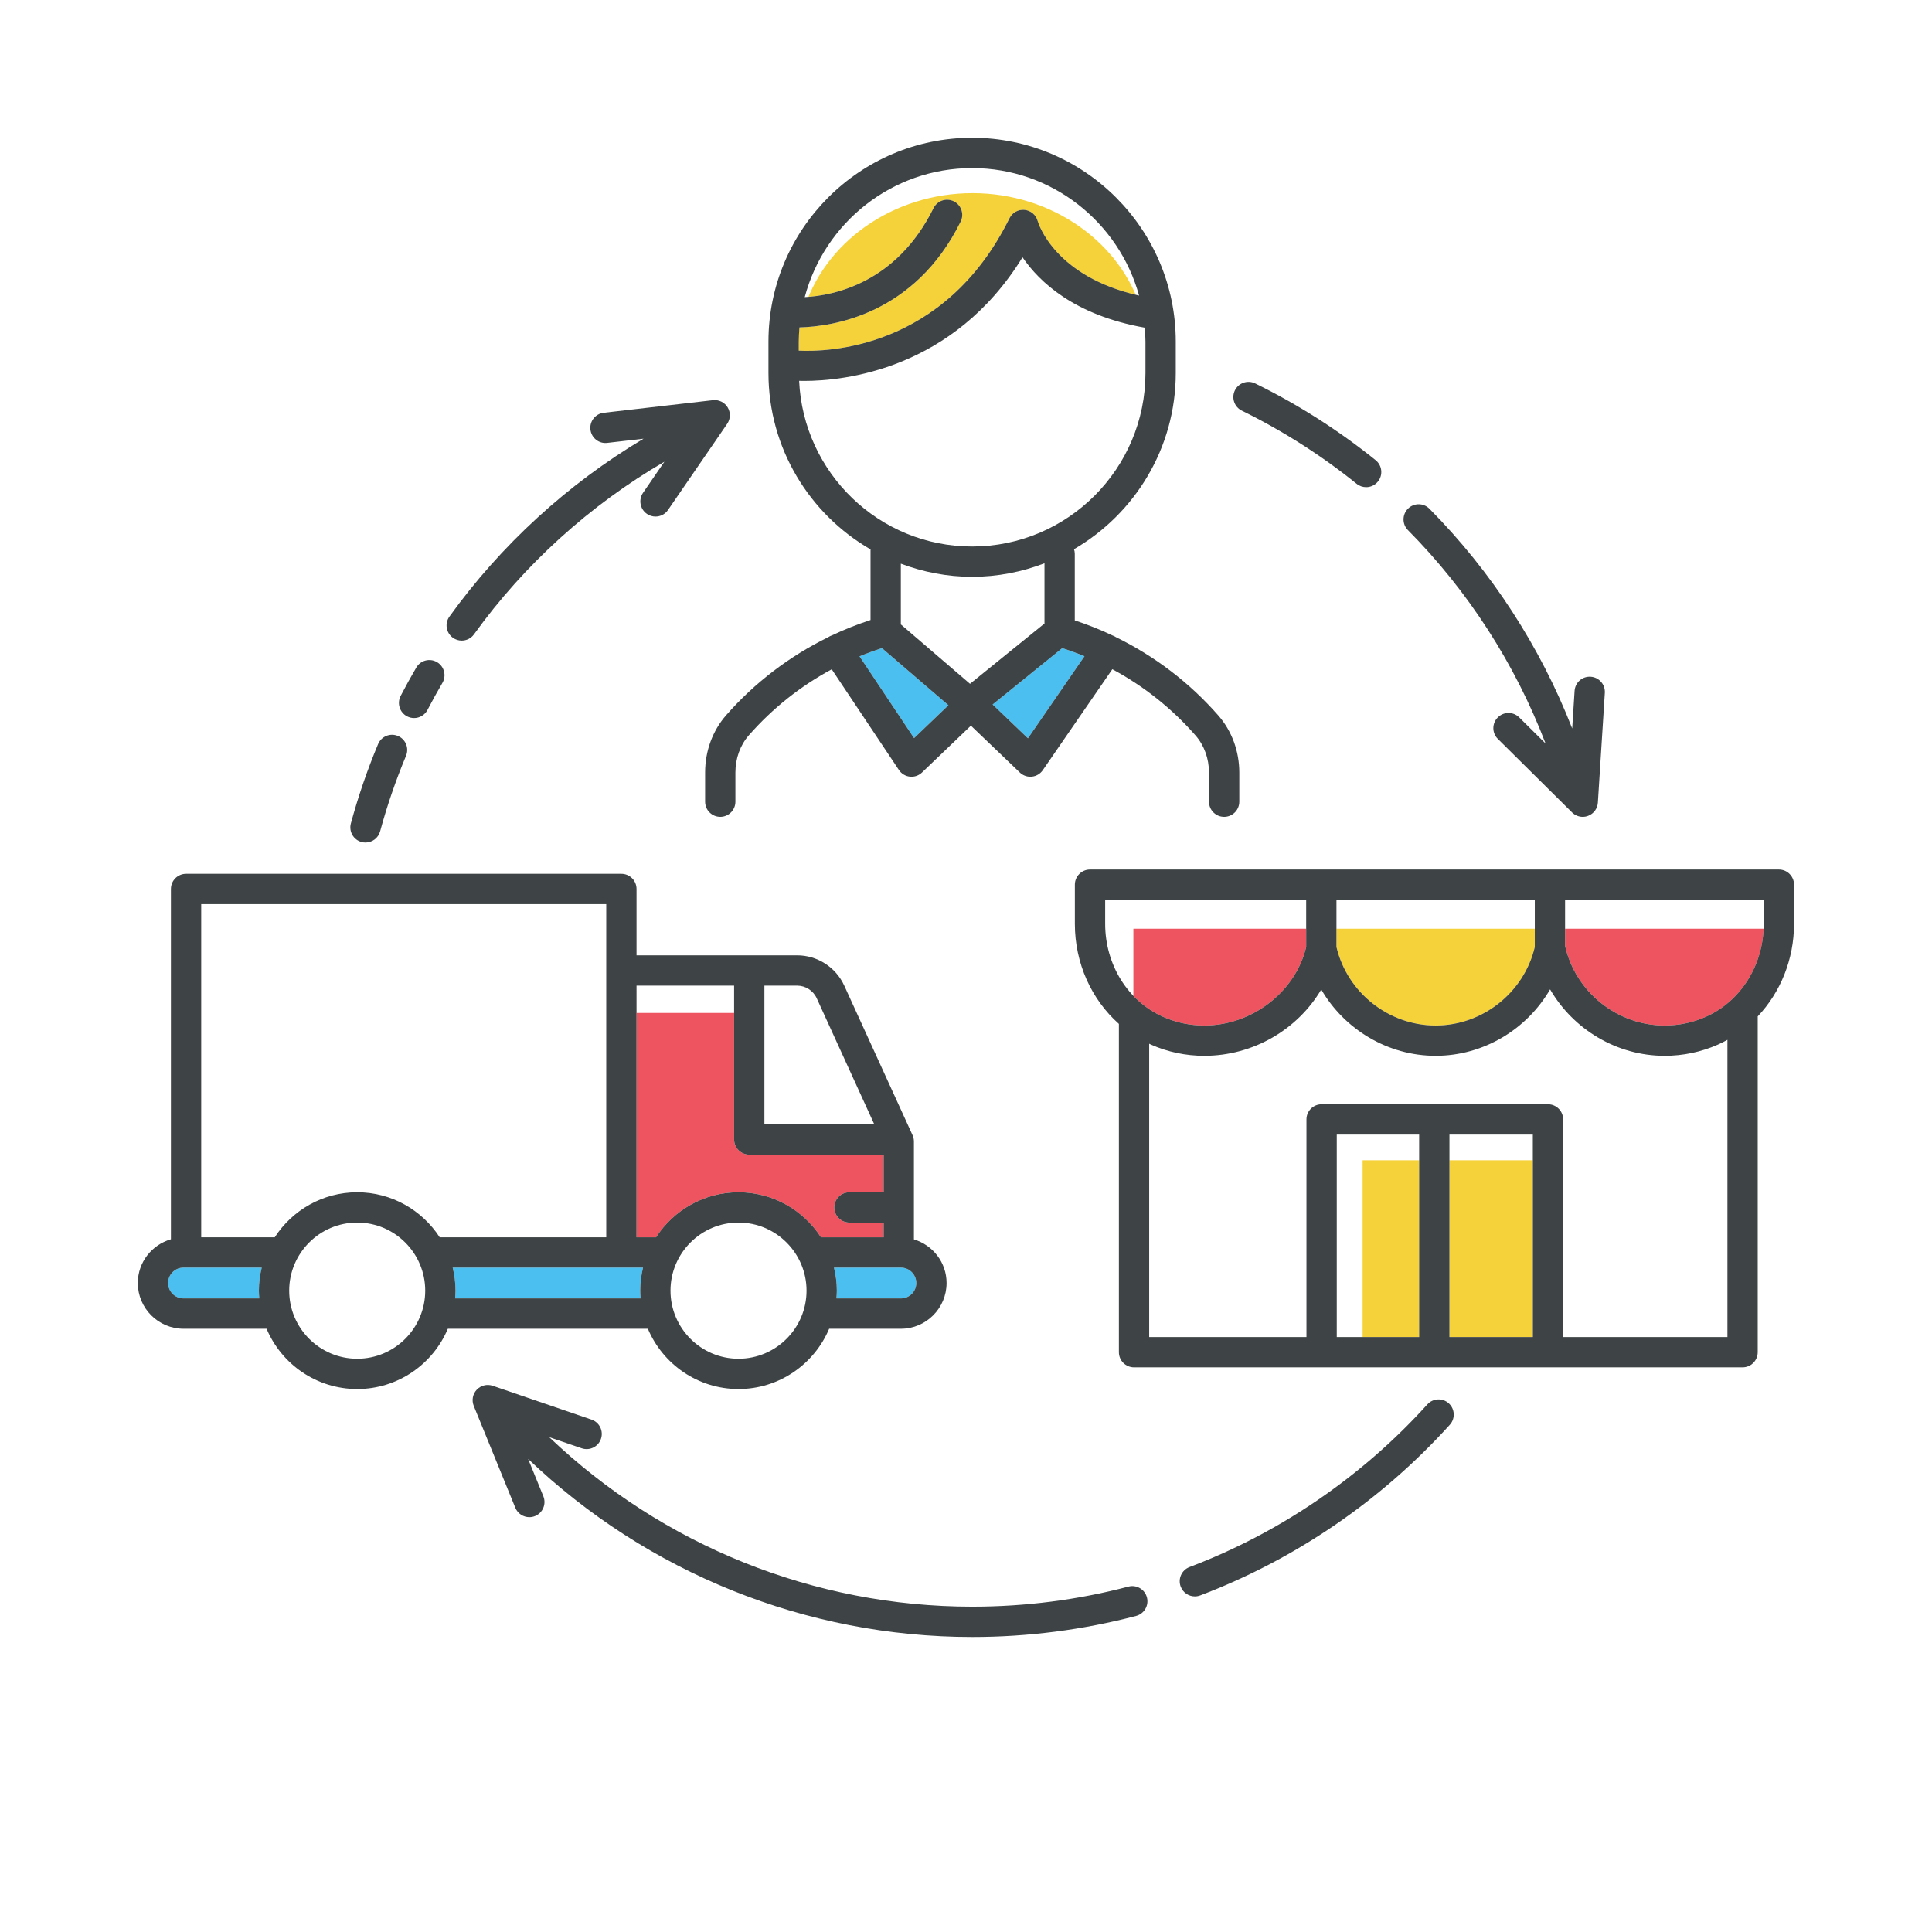 <svg xmlns="http://www.w3.org/2000/svg" xmlns:xlink="http://www.w3.org/1999/xlink" width="500" zoomAndPan="magnify" viewBox="0 0 375 375" height="500" preserveAspectRatio="xMidYMid meet" version="1.0"><defs><clipPath id="bd8e89a3d1"><path d="M 26.609 169 L 184 169 L 184 270 L 26.609 270 Z M 26.609 169 " clip-rule="nonzero"/></clipPath><clipPath id="dd336f1b6c"><path d="M 208 168 L 348.359 168 L 348.359 266 L 208 266 Z M 208 168 " clip-rule="nonzero"/></clipPath><clipPath id="5dcc2f5c6f"><path d="M 91.664 268.82 L 222.77 268.82 L 222.77 317.738 L 91.664 317.738 Z M 91.664 268.82 " clip-rule="nonzero"/></clipPath><clipPath id="508deb92b3"><path d="M 136 26.738 L 241 26.738 L 241 159 L 136 159 Z M 136 26.738 " clip-rule="nonzero"/></clipPath></defs><rect x="-37.5" width="450" fill="#ffffff" y="-37.5" height="450" fill-opacity="1"/><rect x="-37.5" width="450" fill="#ffffff" y="-37.5" height="450" fill-opacity="1"/><path fill="#ee545f" d="M 143.344 231.418 C 150.051 231.418 155.945 234.906 159.352 240.156 L 171.508 240.156 L 171.508 237.305 L 164.867 237.305 C 163.242 237.305 161.93 235.984 161.93 234.359 C 161.93 232.734 163.242 231.418 164.867 231.418 L 171.508 231.418 L 171.508 224.113 L 145.43 224.113 C 143.805 224.113 142.488 222.797 142.488 221.172 L 142.488 191.309 L 123.551 191.309 L 123.551 240.156 L 127.336 240.156 C 130.738 234.906 136.637 231.418 143.344 231.418 " fill-opacity="1" fill-rule="nonzero"/><path fill="#ffffff" d="M 161.16 196.609 L 121.293 196.609 L 121.293 190.723 L 161.16 190.723 L 161.16 196.609 " fill-opacity="1" fill-rule="nonzero"/><path fill="#f6d23a" d="M 259.461 259.52 L 275.457 259.52 L 275.457 220.219 L 259.461 220.219 L 259.461 259.52 " fill-opacity="1" fill-rule="nonzero"/><path fill="#f6d23a" d="M 281.336 259.52 L 297.523 259.52 L 297.523 220.219 L 281.336 220.219 L 281.336 259.52 " fill-opacity="1" fill-rule="nonzero"/><path fill="#ffffff" d="M 264.48 261.637 L 258.602 261.637 L 258.602 219.324 L 299.473 219.324 L 299.473 225.207 L 264.48 225.207 L 264.48 261.637 " fill-opacity="1" fill-rule="nonzero"/><path fill="#ee545f" d="M 233.758 199.047 C 243.023 199.047 251.465 192.508 253.527 183.805 L 253.527 174.656 L 214.512 174.656 L 214.512 179.312 C 214.512 187.262 218.938 194.352 225.789 197.375 C 228.305 198.484 230.984 199.047 233.758 199.047 " fill-opacity="1" fill-rule="nonzero"/><path fill="#ee545f" d="M 342.34 174.656 L 303.781 174.656 L 303.781 183.574 C 305.781 192.539 313.895 199.047 323.09 199.047 C 325.867 199.047 328.547 198.484 331.062 197.375 C 337.914 194.352 342.34 187.262 342.34 179.312 L 342.34 174.656 " fill-opacity="1" fill-rule="nonzero"/><path fill="#f6d23a" d="M 278.656 199.043 C 287.773 199.043 295.816 192.652 297.902 183.809 L 297.902 174.656 L 259.41 174.656 L 259.41 183.809 C 261.496 192.652 269.539 199.043 278.656 199.043 " fill-opacity="1" fill-rule="nonzero"/><path fill="#ffffff" d="M 219.988 196.387 L 214.105 196.387 L 214.105 174.375 L 343.891 174.375 L 343.891 180.262 L 219.988 180.262 L 219.988 196.387 " fill-opacity="1" fill-rule="nonzero"/><path fill="#f6d23a" d="M 195.938 42.363 C 196.48 41.266 197.648 40.617 198.867 40.738 C 200.086 40.863 201.102 41.727 201.414 42.914 C 201.539 43.352 204.699 53.684 221.094 57.371 C 217.172 43.133 204.148 32.625 188.684 32.625 C 173.113 32.625 160.02 43.277 156.199 57.672 C 161.902 57.367 174.016 54.922 181.195 40.402 C 181.914 38.945 183.68 38.348 185.133 39.07 C 186.59 39.789 187.184 41.555 186.465 43.012 C 177.52 61.102 161.566 63.395 155.176 63.551 C 155.102 64.461 155.039 65.371 155.039 66.301 L 155.039 68.055 C 160.227 68.328 183.262 68 195.938 42.363 " fill-opacity="1" fill-rule="nonzero"/><path fill="#ffffff" d="M 155.848 60.676 L 150.121 59.02 C 154.801 42.832 170.691 31.523 188.766 31.523 C 206.672 31.523 222.523 42.695 227.316 58.688 L 221.609 60.402 C 217.566 46.91 204.059 37.488 188.766 37.488 C 173.332 37.488 159.793 47.023 155.848 60.676 " fill-opacity="1" fill-rule="nonzero"/><path fill="#ffffff" d="M 202.734 121.062 L 202.734 109.332 C 198.359 111 193.637 111.957 188.684 111.957 C 183.812 111.957 179.164 111.031 174.852 109.41 L 174.852 121.211 C 174.883 121.238 174.922 121.254 174.953 121.285 L 188.277 132.727 L 202.477 121.23 C 202.559 121.164 202.648 121.117 202.734 121.062 " fill-opacity="1" fill-rule="nonzero"/><path fill="#ffffff" d="M 69.336 231.418 C 76.039 231.418 81.938 234.906 85.344 240.156 L 117.672 240.156 L 117.672 175.492 L 39.055 175.492 L 39.055 240.156 L 53.328 240.156 C 56.73 234.906 62.629 231.418 69.336 231.418 " fill-opacity="1" fill-rule="nonzero"/><path fill="#ffffff" d="M 222.332 72.402 L 222.332 66.297 C 222.332 65.387 222.27 64.492 222.195 63.602 C 208.543 61.188 201.723 54.703 198.469 49.934 C 184.977 71.855 163.672 73.934 156.109 73.934 C 155.738 73.934 155.418 73.926 155.113 73.918 C 155.918 91.781 170.645 106.074 188.684 106.074 C 207.238 106.074 222.332 90.969 222.332 72.402 " fill-opacity="1" fill-rule="nonzero"/><path fill="#4bbff0" d="M 206.172 125.805 L 192.668 136.742 L 199.52 143.305 L 210.496 127.375 C 209.078 126.797 207.641 126.27 206.176 125.801 C 206.176 125.805 206.176 125.805 206.172 125.805 " fill-opacity="1" fill-rule="nonzero"/><path fill="#4bbff0" d="M 161.879 246.039 C 162.223 247.48 162.43 248.973 162.43 250.516 C 162.43 251.023 162.391 251.523 162.352 252.023 L 174.863 252.023 C 176.512 252.023 177.852 250.684 177.852 249.031 C 177.852 247.383 176.512 246.039 174.863 246.039 L 161.879 246.039 " fill-opacity="1" fill-rule="nonzero"/><path fill="#4bbff0" d="M 177.422 143.27 L 184.09 136.887 L 171.188 125.805 C 169.711 126.277 168.258 126.809 166.832 127.395 L 177.422 143.27 " fill-opacity="1" fill-rule="nonzero"/><path fill="#ffffff" d="M 323.094 204.93 C 313.801 204.93 305.375 199.797 300.871 192.035 C 296.371 199.797 287.949 204.93 278.656 204.93 C 269.371 204.93 260.957 199.809 256.453 192.062 C 251.875 199.809 243.273 204.93 233.758 204.93 C 230.164 204.93 226.688 204.199 223.418 202.758 C 223.297 202.707 223.18 202.641 223.055 202.582 L 223.055 259.52 L 253.582 259.52 L 253.582 217.273 C 253.582 215.648 254.898 214.332 256.523 214.332 L 300.465 214.332 C 302.09 214.332 303.402 215.648 303.402 217.273 L 303.402 259.52 L 335.293 259.52 L 335.293 201.832 C 334.688 202.164 334.07 202.477 333.434 202.758 C 330.164 204.199 326.688 204.93 323.094 204.93 " fill-opacity="1" fill-rule="nonzero"/><path fill="#ffffff" d="M 143.344 237.301 C 136.062 237.301 130.141 243.23 130.141 250.516 C 130.141 257.801 136.062 263.73 143.344 263.73 C 150.625 263.73 156.547 257.801 156.547 250.516 C 156.547 243.23 150.625 237.301 143.344 237.301 " fill-opacity="1" fill-rule="nonzero"/><path fill="#ffffff" d="M 69.336 237.301 C 62.055 237.301 56.133 243.23 56.133 250.516 C 56.133 257.801 62.055 263.73 69.336 263.73 C 76.613 263.73 82.539 257.801 82.539 250.516 C 82.539 243.23 76.613 237.301 69.336 237.301 " fill-opacity="1" fill-rule="nonzero"/><path fill="#4bbff0" d="M 36.113 246.039 L 35.621 246.039 C 33.973 246.039 32.629 247.383 32.629 249.031 C 32.629 250.684 33.973 252.023 35.621 252.023 L 50.328 252.023 C 50.289 251.523 50.25 251.023 50.25 250.516 C 50.25 248.973 50.453 247.48 50.801 246.039 L 36.113 246.039 " fill-opacity="1" fill-rule="nonzero"/><path fill="#4bbff0" d="M 88.418 250.516 C 88.418 251.023 88.379 251.523 88.34 252.023 L 124.336 252.023 C 124.297 251.523 124.262 251.023 124.262 250.516 C 124.262 248.973 124.465 247.48 124.812 246.039 L 87.867 246.039 C 88.215 247.48 88.418 248.973 88.418 250.516 " fill-opacity="1" fill-rule="nonzero"/><g clip-path="url(#bd8e89a3d1)"><path fill="#3e4445" d="M 39.055 175.492 L 117.672 175.492 L 117.672 240.156 L 85.344 240.156 C 81.938 234.906 76.039 231.418 69.336 231.418 C 62.629 231.418 56.73 234.906 53.328 240.156 L 39.055 240.156 Z M 124.812 246.039 C 124.465 247.48 124.262 248.973 124.262 250.516 C 124.262 251.027 124.297 251.523 124.336 252.023 L 88.34 252.023 C 88.379 251.523 88.418 251.027 88.418 250.516 C 88.418 248.973 88.215 247.48 87.867 246.039 Z M 123.551 191.309 L 142.488 191.309 L 142.488 221.172 C 142.488 222.797 143.805 224.113 145.43 224.113 L 171.508 224.113 L 171.508 231.418 L 164.867 231.418 C 163.242 231.418 161.93 232.734 161.93 234.359 C 161.93 235.984 163.242 237.301 164.867 237.301 L 171.508 237.301 L 171.508 240.156 L 159.352 240.156 C 155.949 234.906 150.051 231.418 143.344 231.418 C 136.637 231.418 130.742 234.906 127.336 240.156 L 123.551 240.156 Z M 148.371 191.309 L 154.719 191.309 C 156.352 191.309 157.844 192.27 158.523 193.754 L 169.699 218.23 L 148.371 218.23 Z M 174.859 246.039 C 176.512 246.039 177.852 247.383 177.852 249.031 C 177.852 250.684 176.512 252.023 174.859 252.023 L 162.352 252.023 C 162.391 251.523 162.43 251.027 162.43 250.516 C 162.43 248.973 162.223 247.48 161.875 246.039 Z M 143.344 263.73 C 136.062 263.73 130.141 257.801 130.141 250.516 C 130.141 243.23 136.062 237.301 143.344 237.301 C 150.625 237.301 156.547 243.23 156.547 250.516 C 156.547 257.801 150.625 263.73 143.344 263.73 Z M 69.336 263.73 C 62.055 263.73 56.133 257.801 56.133 250.516 C 56.133 243.23 62.055 237.301 69.336 237.301 C 76.613 237.301 82.535 243.23 82.535 250.516 C 82.535 257.801 76.613 263.73 69.336 263.73 Z M 50.328 252.023 L 35.621 252.023 C 33.973 252.023 32.629 250.684 32.629 249.031 C 32.629 247.383 33.973 246.039 35.621 246.039 L 50.801 246.039 C 50.453 247.48 50.25 248.973 50.25 250.516 C 50.25 251.027 50.289 251.523 50.328 252.023 Z M 33.176 172.551 L 33.176 240.543 C 29.477 241.613 26.75 244.992 26.75 249.031 C 26.75 253.926 30.73 257.91 35.621 257.91 L 51.742 257.91 C 54.633 264.777 61.43 269.613 69.336 269.613 C 77.238 269.613 84.035 264.777 86.926 257.91 L 125.75 257.91 C 128.645 264.777 135.438 269.613 143.344 269.613 C 151.246 269.613 158.043 264.777 160.938 257.91 L 174.859 257.91 C 179.754 257.91 183.73 253.926 183.73 249.031 C 183.73 245.023 181.043 241.664 177.391 240.566 L 177.391 221.551 C 177.391 221.129 177.301 220.715 177.125 220.328 L 163.871 191.309 C 162.238 187.734 158.645 185.426 154.719 185.426 L 123.551 185.426 L 123.551 172.551 C 123.551 170.922 122.234 169.605 120.609 169.605 L 36.113 169.605 C 34.488 169.605 33.176 170.922 33.176 172.551 " fill-opacity="1" fill-rule="nonzero"/></g><g clip-path="url(#dd336f1b6c)"><path fill="#3e4445" d="M 331.059 197.375 C 328.547 198.484 325.863 199.047 323.09 199.047 C 313.895 199.047 305.777 192.539 303.781 183.574 L 303.781 174.656 L 342.336 174.656 L 342.336 179.312 C 342.336 187.262 337.91 194.352 331.059 197.375 Z M 335.293 259.52 L 303.402 259.52 L 303.402 217.273 C 303.402 215.648 302.086 214.332 300.461 214.332 L 256.52 214.332 C 254.898 214.332 253.582 215.648 253.582 217.273 L 253.582 259.52 L 223.055 259.52 L 223.055 202.582 C 223.18 202.641 223.297 202.707 223.418 202.762 C 226.684 204.203 230.164 204.93 233.758 204.93 C 243.273 204.93 251.875 199.809 256.453 192.062 C 260.957 199.809 269.375 204.93 278.656 204.93 C 287.949 204.93 296.367 199.797 300.871 192.035 C 305.375 199.797 313.801 204.93 323.09 204.93 C 326.684 204.93 330.164 204.203 333.434 202.762 C 334.07 202.48 334.688 202.164 335.293 201.832 Z M 297.52 259.52 L 281.336 259.52 L 281.336 220.219 L 297.52 220.219 Z M 275.457 259.52 L 259.465 259.52 L 259.465 220.219 L 275.457 220.219 Z M 214.512 179.312 L 214.512 174.656 L 253.527 174.656 L 253.527 183.805 C 251.465 192.508 243.023 199.047 233.758 199.047 C 230.984 199.047 228.305 198.484 225.789 197.375 C 218.938 194.352 214.512 187.262 214.512 179.312 Z M 259.406 174.656 L 297.902 174.656 L 297.902 183.809 C 295.816 192.652 287.77 199.047 278.656 199.047 C 269.535 199.047 261.496 192.652 259.406 183.809 Z M 341.172 262.461 L 341.172 197.277 C 345.598 192.605 348.219 186.203 348.219 179.312 L 348.219 171.715 C 348.219 170.09 346.902 168.773 345.277 168.773 L 211.57 168.773 C 209.949 168.773 208.629 170.09 208.629 171.715 L 208.629 179.312 C 208.629 186.953 211.84 193.996 217.176 198.734 L 217.176 262.461 C 217.176 264.086 218.492 265.402 220.117 265.402 L 338.234 265.402 C 339.855 265.402 341.172 264.086 341.172 262.461 " fill-opacity="1" fill-rule="nonzero"/></g><path fill="#3e4445" d="M 263.328 93.91 C 263.871 94.348 264.52 94.559 265.168 94.559 C 266.027 94.559 266.879 94.184 267.461 93.461 C 268.48 92.199 268.277 90.344 267.016 89.324 C 259.793 83.508 251.926 78.496 243.629 74.426 C 242.168 73.711 240.406 74.316 239.691 75.773 C 238.98 77.234 239.582 78.996 241.039 79.711 C 248.945 83.59 256.445 88.367 263.328 93.91 " fill-opacity="1" fill-rule="nonzero"/><path fill="#3e4445" d="M 290.711 139.262 C 289.566 140.414 289.574 142.277 290.73 143.422 L 305.141 157.699 C 305.703 158.254 306.449 158.551 307.211 158.551 C 307.562 158.551 307.914 158.488 308.254 158.355 C 309.332 157.945 310.07 156.945 310.145 155.793 L 311.496 134.48 C 311.598 132.855 310.367 131.457 308.746 131.355 C 307.094 131.25 305.73 132.484 305.625 134.105 L 305.164 141.398 C 298.969 125.527 289.496 110.902 277.453 98.746 C 276.309 97.59 274.445 97.586 273.293 98.727 C 272.141 99.871 272.133 101.734 273.277 102.891 C 284.957 114.676 294.102 128.895 299.996 144.32 L 294.867 139.238 C 293.715 138.098 291.852 138.105 290.711 139.262 " fill-opacity="1" fill-rule="nonzero"/><g clip-path="url(#5dcc2f5c6f)"><path fill="#3e4445" d="M 220.52 313.648 C 222.09 313.234 223.031 311.625 222.617 310.055 C 222.207 308.484 220.598 307.543 219.027 307.957 C 209.188 310.543 198.988 311.852 188.711 311.852 C 157.984 311.852 128.66 299.969 106.605 278.957 L 112.914 281.113 C 114.453 281.637 116.121 280.816 116.645 279.281 C 117.172 277.742 116.352 276.07 114.816 275.547 L 95.629 268.98 C 94.535 268.609 93.328 268.906 92.535 269.746 C 91.746 270.586 91.52 271.809 91.953 272.879 L 100.02 292.648 C 100.484 293.793 101.586 294.48 102.742 294.48 C 103.113 294.48 103.492 294.41 103.855 294.262 C 105.359 293.648 106.078 291.93 105.465 290.426 L 102.504 283.172 C 125.652 305.25 156.445 317.738 188.711 317.738 C 199.488 317.738 210.191 316.359 220.52 313.648 " fill-opacity="1" fill-rule="nonzero"/></g><path fill="#3e4445" d="M 277.051 272.594 C 264.395 286.598 248.43 297.512 230.879 304.164 C 229.363 304.742 228.598 306.438 229.172 307.957 C 229.617 309.137 230.734 309.859 231.922 309.859 C 232.266 309.859 232.621 309.797 232.961 309.668 C 251.383 302.688 268.133 291.234 281.41 276.543 C 282.5 275.34 282.406 273.477 281.203 272.387 C 280 271.297 278.137 271.391 277.051 272.594 " fill-opacity="1" fill-rule="nonzero"/><path fill="#3e4445" d="M 87.234 119.68 C 86.285 120.996 86.586 122.836 87.902 123.785 C 88.422 124.16 89.023 124.34 89.617 124.34 C 90.531 124.34 91.434 123.918 92.008 123.117 C 101.793 109.516 114.512 98.035 128.957 89.617 L 124.812 95.652 C 123.891 96.992 124.23 98.824 125.57 99.746 C 126.078 100.094 126.66 100.262 127.234 100.262 C 128.168 100.262 129.09 99.816 129.656 98.988 L 141.145 82.266 C 141.801 81.316 141.836 80.07 141.242 79.082 C 140.648 78.094 139.527 77.547 138.387 77.676 L 117.188 80.121 C 115.574 80.305 114.414 81.766 114.602 83.379 C 114.789 84.996 116.242 86.16 117.859 85.965 L 124.91 85.152 C 110.199 93.926 97.254 105.754 87.234 119.68 " fill-opacity="1" fill-rule="nonzero"/><path fill="#3e4445" d="M 80.371 139.375 C 81.434 139.375 82.457 138.797 82.98 137.789 C 83.898 136.02 84.875 134.258 85.875 132.547 C 86.695 131.145 86.223 129.34 84.824 128.52 C 83.418 127.695 81.617 128.168 80.801 129.574 C 79.75 131.367 78.73 133.219 77.766 135.074 C 77.016 136.516 77.574 138.293 79.016 139.043 C 79.449 139.266 79.914 139.375 80.371 139.375 " fill-opacity="1" fill-rule="nonzero"/><path fill="#3e4445" d="M 73.387 144.426 C 71.297 149.422 69.52 154.602 68.105 159.82 C 67.68 161.391 68.605 163.004 70.172 163.434 C 70.43 163.504 70.688 163.535 70.945 163.535 C 72.238 163.535 73.426 162.672 73.781 161.363 C 75.129 156.391 76.82 151.457 78.812 146.699 C 79.441 145.199 78.734 143.473 77.234 142.848 C 75.738 142.223 74.016 142.926 73.387 144.426 " fill-opacity="1" fill-rule="nonzero"/><g clip-path="url(#508deb92b3)"><path fill="#3e4445" d="M 171.188 125.805 L 184.09 136.887 L 177.422 143.27 L 166.832 127.395 C 168.258 126.809 169.711 126.277 171.188 125.805 Z M 155.113 73.918 C 155.418 73.926 155.738 73.934 156.109 73.934 C 163.672 73.934 184.977 71.855 198.469 49.938 C 201.723 54.707 208.547 61.188 222.195 63.602 C 222.266 64.492 222.332 65.387 222.332 66.301 L 222.332 72.398 C 222.332 90.969 207.238 106.074 188.684 106.074 C 170.645 106.074 155.918 91.777 155.113 73.918 Z M 155.039 66.301 C 155.039 65.371 155.102 64.457 155.176 63.551 C 161.566 63.391 177.52 61.102 186.465 43.012 C 187.184 41.555 186.59 39.789 185.133 39.07 C 183.68 38.348 181.914 38.945 181.195 40.402 C 174.016 54.922 161.902 57.363 156.199 57.672 C 160.02 43.277 173.113 32.625 188.684 32.625 C 204.148 32.625 217.172 43.129 221.094 57.371 C 204.699 53.684 201.539 43.352 201.414 42.91 C 201.102 41.727 200.086 40.863 198.867 40.738 C 197.648 40.617 196.48 41.262 195.938 42.363 C 183.262 68 160.227 68.324 155.039 68.055 Z M 210.496 127.375 L 199.52 143.305 L 192.668 136.742 L 206.176 125.805 C 206.176 125.805 206.176 125.801 206.176 125.801 C 207.641 126.27 209.078 126.793 210.496 127.375 Z M 188.277 132.727 L 174.957 121.285 C 174.922 121.258 174.883 121.238 174.852 121.211 L 174.852 109.406 C 179.164 111.027 183.812 111.957 188.684 111.957 C 193.637 111.957 198.359 111.004 202.734 109.332 L 202.734 121.062 C 202.648 121.117 202.559 121.164 202.477 121.23 Z M 161.457 123.332 C 161.23 123.41 161.008 123.512 160.801 123.652 C 160.789 123.656 160.781 123.664 160.773 123.672 C 153.277 127.348 146.527 132.457 140.941 138.828 C 138.312 141.828 136.863 145.773 136.863 149.938 L 136.863 155.605 C 136.863 157.23 138.18 158.551 139.805 158.551 C 141.43 158.551 142.742 157.23 142.742 155.605 L 142.742 149.938 C 142.742 147.203 143.672 144.637 145.359 142.711 C 149.953 137.473 155.402 133.156 161.438 129.91 L 174.48 149.453 C 174.961 150.176 175.738 150.652 176.605 150.746 C 176.711 150.758 176.816 150.762 176.926 150.762 C 177.676 150.762 178.406 150.473 178.957 149.945 L 188.453 140.852 L 197.949 149.945 C 198.5 150.473 199.23 150.762 199.98 150.762 C 200.082 150.762 200.18 150.758 200.281 150.746 C 201.141 150.66 201.914 150.199 202.402 149.492 L 215.902 129.895 C 221.969 133.152 227.445 137.488 232.055 142.754 C 233.738 144.68 234.664 147.242 234.664 149.973 L 234.664 155.605 C 234.664 157.23 235.98 158.551 237.605 158.551 C 239.23 158.551 240.547 157.23 240.547 155.605 L 240.547 149.973 C 240.547 145.816 239.102 141.875 236.477 138.879 C 230.887 132.488 224.129 127.367 216.621 123.68 C 216.617 123.68 216.617 123.68 216.613 123.676 C 216.398 123.527 216.168 123.426 215.934 123.34 C 213.566 122.211 211.121 121.242 208.613 120.414 L 208.613 107.477 C 208.613 107.168 208.555 106.875 208.465 106.598 C 220.25 99.742 228.215 86.996 228.215 72.398 L 228.215 66.301 C 228.215 44.484 210.48 26.738 188.684 26.738 C 166.891 26.738 149.156 44.484 149.156 66.301 L 149.156 72.398 C 149.156 87.023 157.148 99.789 168.969 106.637 L 168.969 120.344 C 166.395 121.188 163.887 122.18 161.457 123.332 " fill-opacity="1" fill-rule="nonzero"/></g></svg>
